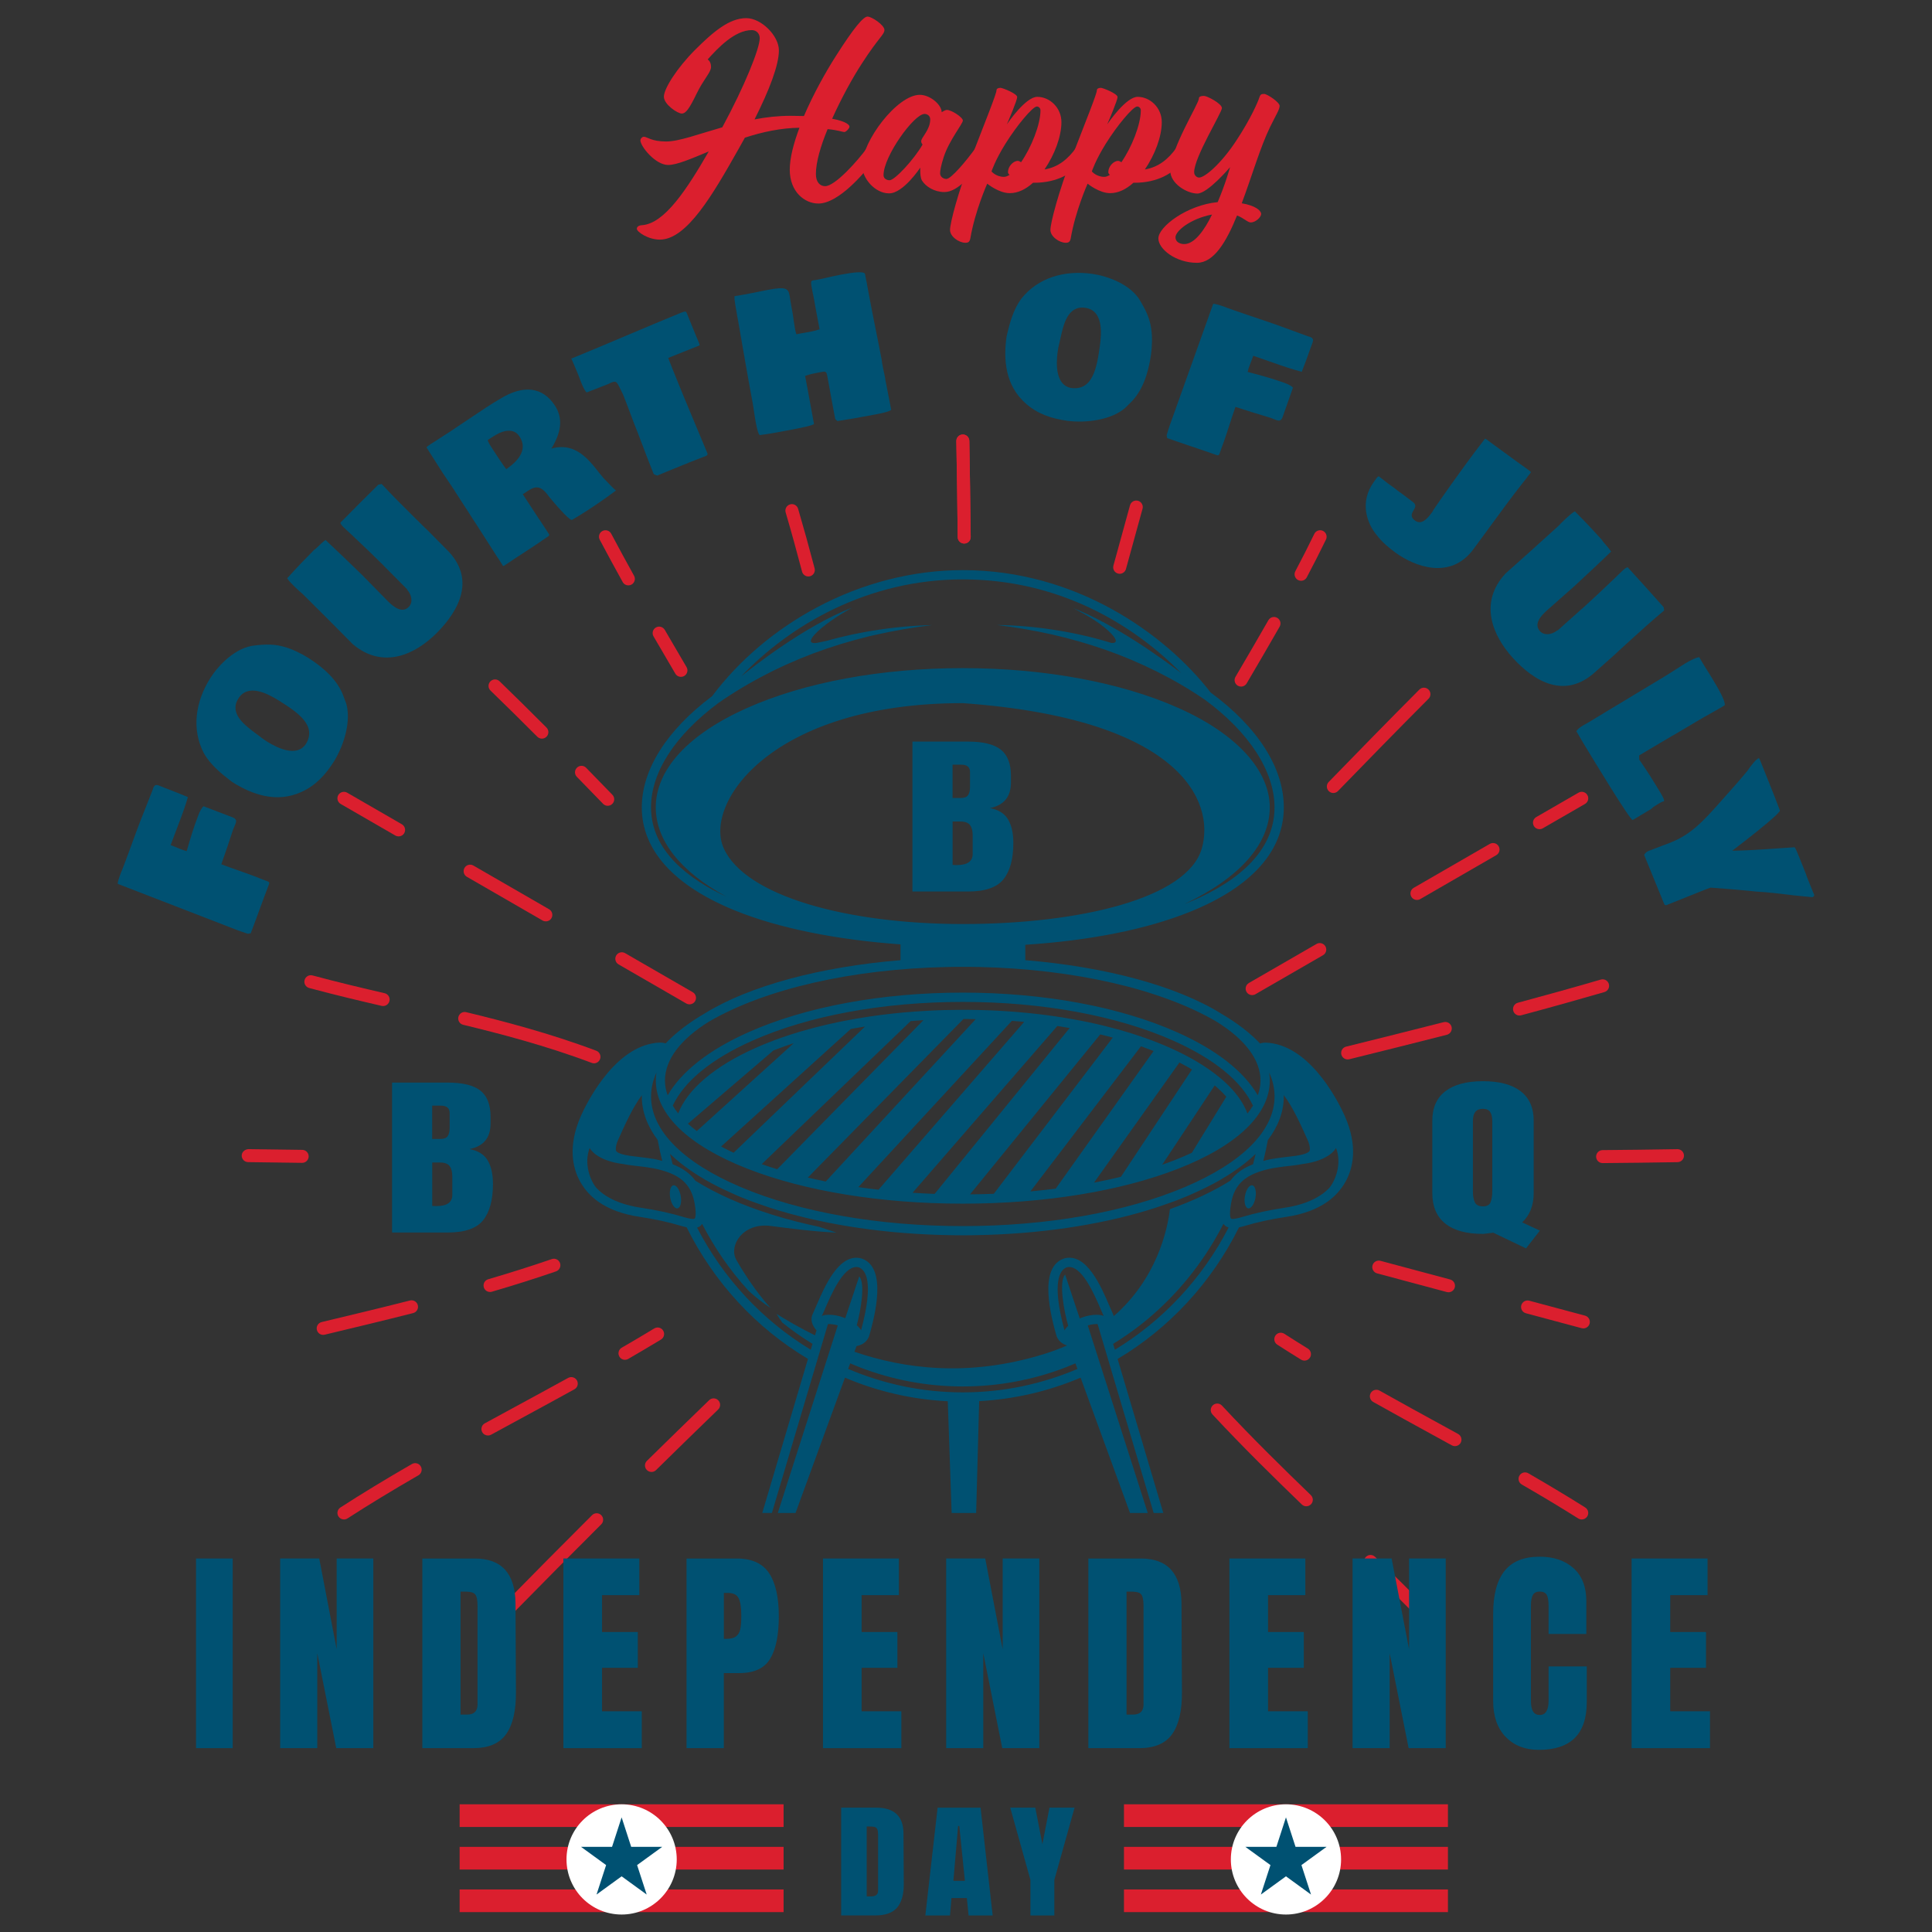 <svg viewBox="0 0 720 720" version="1.1" xmlns="http://www.w3.org/2000/svg" data-sanitized-data-name="Layer 1" data-name="Layer 1" id="Layer_1">
  <rect x="0" y="0" width="720" height="720" fill="#333333" stroke="none"/>
  <defs>
    <style>
      .cls-1 {
        fill: #005172;
      }

      .cls-1, .cls-2, .cls-3 {
        stroke-width: 0px;
      }

      .cls-2 {
        fill: #db1f2e;
      }

      .cls-3 {
        fill: #fff;
      }
    </style>
  </defs>
  <g>
    <path d="M359.33,202.56c-1.33,0-2.41-1.07-2.42-2.4-.12-11.92-.29-23.85-.51-35.77-.02-1.34,1.04-2.44,2.38-2.46,1.33-.02,2.44,1.04,2.46,2.38.21,11.94.38,23.87.51,35.81.01,1.34-1.06,2.43-2.4,2.44h-.02Z" class="cls-2"></path>
    <path d="M359.33,202.56c-1.33,0-2.41-1.07-2.42-2.4-.12-11.92-.29-23.85-.51-35.77-.02-1.34,1.04-2.44,2.38-2.46,1.33-.02,2.44,1.04,2.46,2.38.21,11.94.38,23.87.51,35.81.01,1.34-1.06,2.43-2.4,2.44h-.02Z" class="cls-2"></path>
    <path d="M301.24,214.83c-1.07,0-2.05-.72-2.34-1.81-2.07-7.88-4.06-15.09-6.11-22.05-.38-1.28.36-2.63,1.64-3,1.28-.38,2.63.36,3,1.64,2.06,7.01,4.07,14.27,6.15,22.19.34,1.29-.43,2.62-1.73,2.96-.21.05-.41.08-.62.08Z" class="cls-2"></path>
    <path d="M253.77,252.25c-.83,0-1.64-.42-2.09-1.19-2.73-4.62-5.44-9.26-8.13-13.9-.67-1.16-.28-2.64.88-3.31,1.16-.67,2.64-.27,3.31.88,2.68,4.64,5.39,9.26,8.11,13.87.68,1.15.3,2.64-.85,3.31-.39.23-.81.34-1.23.34Z" class="cls-2"></path>
    <path d="M234.18,218.16c-.85,0-1.68-.45-2.12-1.25-2.89-5.22-5.75-10.47-8.55-15.75-.63-1.18-.18-2.65,1-3.27,1.18-.62,2.65-.18,3.27,1,2.79,5.25,5.62,10.47,8.51,15.67.65,1.17.23,2.64-.94,3.29-.37.21-.77.3-1.17.3Z" class="cls-2"></path>
    <path d="M226.49,300.3c-.63,0-1.26-.25-1.74-.74-3.25-3.35-6.5-6.7-9.77-10.05-.94-.95-.92-2.49.04-3.42.96-.94,2.49-.92,3.42.04,3.27,3.35,6.53,6.7,9.78,10.06.93.96.91,2.49-.06,3.42-.47.46-1.08.68-1.68.68Z" class="cls-2"></path>
    <path d="M201.95,275.27c-.62,0-1.24-.24-1.71-.71-6.19-6.21-11.89-11.83-17.44-17.2-.96-.93-.99-2.46-.06-3.42.93-.96,2.46-.99,3.42-.06,5.57,5.38,11.29,11.03,17.5,17.26.94.95.94,2.48,0,3.42-.47.47-1.09.71-1.71.71Z" class="cls-2"></path>
    <path d="M256.96,374.29c-.41,0-.83-.1-1.21-.32l-25.23-14.57c-1.16-.67-1.55-2.15-.89-3.31.67-1.16,2.15-1.55,3.31-.89l25.23,14.57c1.16.67,1.55,2.15.89,3.31-.45.78-1.26,1.21-2.1,1.21Z" class="cls-2"></path>
    <path d="M203.42,343.37c-.41,0-.83-.1-1.21-.32l-28.22-16.29c-1.16-.67-1.55-2.15-.89-3.31.67-1.16,2.15-1.56,3.31-.89l28.22,16.29c1.16.67,1.55,2.15.89,3.31-.45.78-1.26,1.21-2.1,1.21Z" class="cls-2"></path>
    <path d="M148.55,311.7c-.41,0-.83-.1-1.21-.32l-20.38-11.77c-1.16-.67-1.55-2.15-.89-3.31.67-1.15,2.15-1.55,3.31-.89l20.38,11.77c1.16.67,1.55,2.15.89,3.31-.45.78-1.26,1.21-2.1,1.21Z" class="cls-2"></path>
    <path d="M221.35,396.26c-.28,0-.57-.05-.85-.16-17.09-6.45-34.57-10.97-47.89-14.19-1.3-.31-2.1-1.62-1.78-2.92.32-1.3,1.63-2.11,2.92-1.78,13.45,3.25,31.12,7.82,48.46,14.37,1.25.47,1.88,1.87,1.41,3.12-.37.97-1.29,1.57-2.26,1.57Z" class="cls-2"></path>
    <path d="M142.78,374.92c-.18,0-.36-.02-.55-.06-7.95-1.84-17.38-4.07-27.01-6.66-1.29-.35-2.06-1.68-1.71-2.97.35-1.29,1.67-2.06,2.97-1.71,9.56,2.57,18.94,4.78,26.85,6.62,1.3.3,2.11,1.6,1.81,2.9-.26,1.12-1.26,1.88-2.36,1.88Z" class="cls-2"></path>
    <path d="M112.6,433.36h-.02c-6.71-.07-13.41-.16-20.12-.27-1.34-.02-2.4-1.12-2.38-2.46.02-1.34,1.18-2.28,2.46-2.38,6.7.11,13.39.2,20.09.27,1.34.01,2.41,1.11,2.4,2.44-.01,1.33-1.1,2.4-2.42,2.4Z" class="cls-2"></path>
    <path d="M182.62,481.48c-1.05,0-2.01-.68-2.32-1.74-.37-1.28.36-2.63,1.64-3,8.46-2.48,16.21-4.94,23.69-7.51,1.27-.45,2.64.24,3.08,1.5.43,1.26-.24,2.64-1.5,3.08-7.55,2.6-15.37,5.08-23.91,7.58-.23.07-.46.1-.68.1Z" class="cls-2"></path>
    <path d="M120.44,497.47c-1.09,0-2.09-.75-2.35-1.86-.31-1.3.49-2.61,1.79-2.92,10.13-2.42,21.62-5.17,32.89-8.03,1.3-.33,2.61.46,2.94,1.75.33,1.29-.45,2.61-1.75,2.94-11.3,2.87-22.8,5.62-32.95,8.05-.19.05-.38.07-.57.07Z" class="cls-2"></path>
    <path d="M232.92,506.77c-.84,0-1.65-.43-2.1-1.21-.67-1.16-.28-2.64.88-3.31,4.07-2.35,8.11-4.74,12.13-7.18,1.15-.69,2.63-.33,3.32.82.69,1.14.33,2.63-.82,3.32-4.05,2.45-8.12,4.86-12.22,7.23-.38.22-.8.32-1.21.32Z" class="cls-2"></path>
    <path d="M181.84,534.97c-.86,0-1.69-.46-2.13-1.26-.64-1.17-.21-2.64.97-3.28l11.12-6.05c6.65-3.61,13.3-7.22,19.93-10.87,1.17-.65,2.64-.22,3.29.95.64,1.17.22,2.64-.95,3.29-6.63,3.66-13.29,7.27-19.95,10.89l-11.11,6.04c-.37.2-.76.3-1.16.3Z" class="cls-2"></path>
    <path d="M128.18,566.26c-.79,0-1.57-.39-2.04-1.11-.73-1.12-.4-2.62.72-3.35,8.08-5.22,16.8-10.52,26.65-16.2,1.16-.67,2.64-.27,3.31.89.67,1.16.27,2.64-.89,3.31-9.78,5.65-18.43,10.91-26.44,16.08-.41.26-.86.39-1.31.39Z" class="cls-2"></path>
    <path d="M242.79,548.55c-.63,0-1.25-.24-1.73-.72-.94-.95-.92-2.48.03-3.42,7.7-7.56,15.42-15.1,23.18-22.6.96-.93,2.49-.91,3.42.06.93.96.9,2.49-.06,3.42-7.75,7.49-15.47,15.02-23.15,22.58-.47.46-1.08.69-1.7.69Z" class="cls-2"></path>
    <path d="M189.44,601.97c-.61,0-1.22-.23-1.69-.69-.96-.93-.97-2.47-.03-3.42,10.9-11.12,21.98-22.29,32.93-33.21.95-.94,2.48-.94,3.42,0,.94.95.94,2.48,0,3.42-10.94,10.91-22,22.06-32.89,33.17-.47.48-1.1.73-1.73.73Z" class="cls-2"></path>
    <path d="M486.83,561.35c-.61,0-1.21-.23-1.68-.68-10.06-9.7-21.88-21.27-33.29-33.54-.91-.98-.86-2.51.12-3.42.98-.91,2.51-.86,3.42.12,11.34,12.18,23.1,23.69,33.11,33.35.96.93.99,2.46.06,3.42-.48.49-1.11.74-1.74.74Z" class="cls-2"></path>
    <path d="M529.39,602.72c-.62,0-1.25-.24-1.72-.72-5.4-5.47-11.31-11.3-18.6-18.35-.96-.93-.99-2.46-.06-3.42.93-.96,2.46-.99,3.42-.06,7.32,7.07,13.25,12.93,18.68,18.43.94.95.93,2.48-.02,3.42-.47.47-1.09.7-1.7.7Z" class="cls-2"></path>
    <path d="M486.14,507.06c-.43,0-.87-.12-1.27-.36-2.97-1.83-5.93-3.69-8.86-5.58-1.12-.72-1.45-2.22-.73-3.34.72-1.13,2.22-1.45,3.35-.72,2.91,1.87,5.84,3.71,8.78,5.53,1.14.7,1.49,2.19.79,3.33-.46.74-1.25,1.15-2.06,1.15Z" class="cls-2"></path>
    <path d="M542.22,538.94c-.39,0-.79-.09-1.16-.3l-5.82-3.19c-7.85-4.3-15.7-8.6-23.5-12.99-1.16-.65-1.58-2.13-.92-3.3.65-1.16,2.13-1.58,3.3-.92,7.78,4.38,15.62,8.67,23.45,12.96l5.82,3.19c1.17.64,1.6,2.11.96,3.29-.44.8-1.27,1.26-2.13,1.26Z" class="cls-2"></path>
    <path d="M589.46,566.26c-.44,0-.89-.12-1.29-.37-6.4-4.04-13.29-8.18-21.04-12.65-1.16-.67-1.55-2.15-.89-3.31.67-1.16,2.15-1.56,3.31-.89,7.81,4.51,14.75,8.68,21.21,12.75,1.13.71,1.47,2.21.76,3.34-.46.73-1.25,1.13-2.05,1.13Z" class="cls-2"></path>
    <path d="M539.82,481.59c-.21,0-.42-.03-.63-.08l-25.99-6.96c-1.29-.35-2.06-1.67-1.71-2.97.35-1.29,1.67-2.05,2.96-1.71l25.99,6.96c1.29.35,2.06,1.67,1.71,2.97-.29,1.08-1.27,1.79-2.34,1.79Z" class="cls-2"></path>
    <path d="M590.07,495.06c-.21,0-.42-.03-.63-.08l-20.79-5.57c-1.29-.35-2.06-1.67-1.71-2.97.35-1.29,1.68-2.05,2.96-1.71l20.79,5.57c1.29.35,2.06,1.67,1.71,2.97-.29,1.08-1.27,1.79-2.34,1.79Z" class="cls-2"></path>
    <path d="M597.25,433.45c-1.33,0-2.41-1.07-2.42-2.4-.01-1.34,1.07-2.43,2.4-2.44,9.29-.07,18.59-.19,27.88-.35h.04c1.32,0,2.39,1.06,2.42,2.38.02,1.34-1.04,2.44-2.38,2.46-9.31.16-18.61.28-27.92.35h-.02Z" class="cls-2"></path>
    <path d="M502.23,394.82c-1.09,0-2.08-.74-2.35-1.84-.32-1.3.47-2.61,1.77-2.93,12.13-3.01,24.26-6.03,36.37-9.12,1.3-.32,2.61.45,2.94,1.75.33,1.29-.45,2.61-1.75,2.95-12.12,3.1-24.26,6.12-36.41,9.13-.2.05-.39.07-.58.07Z" class="cls-2"></path>
    <path d="M566.28,378.46c-1.07,0-2.05-.71-2.34-1.79-.35-1.29.42-2.62,1.71-2.97,10.96-2.95,21.08-5.77,30.92-8.64,1.28-.38,2.63.36,3,1.65.37,1.28-.36,2.63-1.65,3-9.87,2.87-20.02,5.71-31.02,8.66-.21.06-.42.08-.63.08Z" class="cls-2"></path>
    <path d="M466.64,370.85c-.84,0-1.65-.43-2.1-1.21-.67-1.16-.27-2.64.89-3.31l25.2-14.55c1.16-.67,2.64-.27,3.31.89.67,1.16.27,2.64-.89,3.31l-25.2,14.55c-.38.22-.8.32-1.21.32Z" class="cls-2"></path>
    <path d="M528.06,335.39c-.84,0-1.65-.43-2.1-1.21-.67-1.16-.27-2.64.89-3.31l28.35-16.37c1.16-.67,2.64-.27,3.31.89.67,1.16.27,2.64-.89,3.31l-28.35,16.37c-.38.22-.8.32-1.21.32Z" class="cls-2"></path>
    <path d="M573.72,309.02c-.84,0-1.65-.43-2.1-1.21-.67-1.16-.27-2.64.89-3.31l15.75-9.09c1.16-.67,2.64-.27,3.31.89.67,1.16.27,2.64-.89,3.31l-15.75,9.09c-.38.22-.8.32-1.21.32Z" class="cls-2"></path>
    <path d="M496.9,295.53c-.61,0-1.22-.23-1.69-.69-.96-.93-.98-2.46-.05-3.42,10.6-10.91,22.03-22.63,33.79-34.43.94-.95,2.47-.95,3.42,0,.95.94.95,2.48,0,3.42-11.74,11.78-23.16,23.49-33.75,34.39-.47.49-1.11.73-1.74.73Z" class="cls-2"></path>
    <path d="M462.51,255.87c-.42,0-.84-.11-1.22-.33-1.15-.68-1.54-2.16-.86-3.31,4.11-7.01,8.22-14.02,12.25-21.08.66-1.16,2.14-1.57,3.3-.9,1.16.66,1.57,2.14.9,3.3-4.04,7.08-8.16,14.11-12.28,21.13-.45.77-1.26,1.2-2.09,1.2Z" class="cls-2"></path>
    <path d="M484.87,216.44c-.38,0-.77-.09-1.13-.28-1.18-.63-1.63-2.09-1.01-3.27,2.51-4.75,4.89-9.43,7.07-13.92.58-1.2,2.03-1.71,3.23-1.12,1.2.58,1.7,2.03,1.12,3.23-2.2,4.54-4.61,9.27-7.15,14.07-.43.82-1.27,1.29-2.14,1.29Z" class="cls-2"></path>
    <path d="M417.27,213.83c-.21,0-.43-.03-.64-.09-1.29-.35-2.05-1.68-1.69-2.97,2.05-7.49,4.12-14.97,6.18-22.46.36-1.29,1.69-2.04,2.98-1.69,1.29.36,2.05,1.69,1.69,2.98-2.07,7.48-4.13,14.97-6.18,22.45-.29,1.07-1.27,1.78-2.33,1.78Z" class="cls-2"></path>
  </g>
  <g>
    <path d="M287.67,563.84l20.88-70.39c.79-.04,2.08.03,3.67.49l-22.36,69.91h6.61l18.42-50.43c11.95,5.07,24.87,8.12,38.32,8.79l1.44,41.64h9.13l1.13-41.68c13.26-.72,26-3.75,37.8-8.75l18.42,50.43h6.61l-22.36-69.91c1.59-.46,2.88-.53,3.67-.49l20.89,70.4h3.59l-17.03-57.4c19.18-11.41,34.98-28.39,45.23-49.03.6-.13,1.19-.28,1.75-.43l.35-.11s.09-.03.13-.04c4.57-1.38,9.74-2.5,15.38-3.34,6.29-.94,11.5-2.87,15.49-5.74,2.81-2.03,5.06-4.54,6.67-7.48,2.65-4.83,4.74-12.99-.39-24.49-1.78-4-11.44-24.11-26.57-26.91-1.93-.36-3.55-.46-4.96,0-3.7-3.92-8.52-7.64-14.43-11.1,0,0,0,0,0,0,0,0-.01,0-.02-.01-.01,0-.03-.02-.04-.03,0,0,0,0,0,0-.03-.02-.06-.04-.09-.06-16.64-10.29-43.12-17.4-72.9-19.85v-5.74c24.06-1.56,44.95-5.7,61.22-12.22,22.98-9.21,35.12-22.68,35.12-38.97,0-14.7-9.67-29.9-27.24-42.8-17.12-22.09-50.32-45.63-92.39-45.63-18.6,0-37.44,4.83-54.51,13.96-15.5,8.3-28.94,19.7-38.9,33-16.91,12.66-26.22,27.39-26.22,41.47,0,15.91,12.02,29.2,34.77,38.43,16.11,6.54,37.54,10.88,61.65,12.61v5.89c-29.82,2.45-56.33,9.55-72.98,19.85-.05.03-.1.06-.15.09,0,0,0,0,0,0-5.91,3.45-10.72,7.17-14.42,11.08-1.4-.46-3.01-.35-4.93,0-15.13,2.8-24.79,22.91-26.58,26.91-5.12,11.5-3.04,19.67-.39,24.49,1.61,2.94,3.85,5.45,6.67,7.48,3.99,2.87,9.2,4.8,15.49,5.74,5.64.84,10.81,1.96,15.37,3.34l.49.15c.54.15,1.12.29,1.71.42,10.25,20.64,26.05,37.63,45.23,49.04l-17.03,57.41h3.59ZM254.65,453.52c-4.72-1.42-10.05-2.58-15.84-3.44-5.74-.86-10.45-2.58-13.98-5.12-.93-.67-1.76-1.41-2.53-2.2-2.2-2.58-4.85-9-2.54-14.93,0,0,2.19,4.73,12.7,6.01,1.66.34,3.5.55,5.3.75,1.11.12,2.26.25,3.31.41.76.11,2.24.35,2.47.39h.01c9.76,2,14.06,5.71,15.34,13.22.79,4.64.07,5.45-.01,5.52-.45.41-2.77-.2-3.73-.46-.05-.02-.1-.03-.15-.04l-.34-.1ZM267.66,262.03s0,0,0,0c5.81-4.06,11.92-7.69,18.25-10.92l2.38-1.21,2.41-1.14c.81-.38,1.6-.77,2.42-1.13l2.45-1.06c.82-.35,1.63-.73,2.45-1.06l2.49-.99c.83-.32,1.65-.67,2.49-.98l2.52-.9c.84-.3,1.68-.61,2.52-.9l2.55-.83,2.55-.83,2.58-.75,2.58-.75,2.6-.68,2.6-.68c.87-.23,1.75-.4,2.62-.6,7-1.59,14.1-2.81,21.26-3.67-7.21.17-14.43.84-21.59,2-.89.15-1.79.26-2.68.44l-2.67.51-2.67.52-2.65.61-2.65.62-2.63.7-1.51.41c-.78.15-1.73.35-2.98.64-5.34,1.21-3.17-2.05.95-5.47,4.67-3.87,11.2-7.46,11.2-7.46-17.61,6.78-37.4,22.44-41.32,25.62,17.95-18.86,46.87-36.17,82.62-36.17s63.37,16.64,81.33,34.84c-.04-.02-.08-.04-.11-.07-6.55-4.98-24.53-18.08-40.26-24.14,0,0,7.29,3.49,11.96,7.36,3.67,3.04,5.78,5.95,2.43,5.7-.36-.11-.72-.24-1.08-.34-6.76-2.03-13.66-3.56-20.61-4.6-6.95-1.07-13.95-1.66-20.95-1.76,6.95.86,13.83,2.03,20.61,3.55,6.78,1.55,13.46,3.46,19.99,5.75,6.53,2.3,12.89,5.01,19.06,8.08,6.16,3.08,12.11,6.55,17.78,10.43,0,0,0,0,0,0,16.54,12.1,26.03,26.74,26.03,40.17,0,18.65-17.92,29.74-32.96,35.77-.16.06-.32.12-.48.18,20.43-9.65,31.67-22.35,31.67-35.95s-12.08-27.28-34.03-37.05c-21.5-9.57-50.05-14.85-80.38-14.85s-58.88,5.27-80.38,14.85c-21.94,9.77-34.03,22.93-34.03,37.05,0,12.36,9.26,23.99,26.29,33.25-13.71-6.35-28.06-16.89-28.06-33.25,0-13.03,8.89-26.83,25.04-38.86ZM492.81,444.95c-3.54,2.54-8.24,4.27-13.98,5.13-5.81.86-11.15,2.02-15.88,3.45-.03.01-.07.02-.1.03l-.2.06s-.1.02-.15.04c-.96.26-3.27.88-3.73.46-.08-.08-.8-.88-.01-5.52,1.27-7.51,5.57-11.22,15.34-13.22h.01c.24-.04,1.71-.28,2.48-.39,1.05-.16,2.2-.29,3.31-.41,1.8-.2,3.64-.41,5.3-.75,10.5-1.29,12.7-6.01,12.7-6.01,2.31,5.92-.34,12.35-2.54,14.93-.78.79-1.61,1.53-2.53,2.2ZM358.81,518.9c-15.05,0-29.49-3.1-42.73-8.74l.76-2.07c1.22.52,2.44,1.03,3.68,1.51,12.23,4.7,25.12,7.09,38.29,7.09s26.06-2.39,38.29-7.09c1.24-.48,2.46-.99,3.68-1.51l.76,2.07c-13.23,5.64-27.68,8.74-42.72,8.74ZM306.78,490.22c-.2.05-.35.18-.52.29.3-.68.63-1.42,1-2.28,2.44-5.7,6.88-16.05,11.9-16.05.26,0,.53.03.79.09,2.55.85,5.93,5.09.92,23.6-.05-.14-.07-.29-.15-.42-.09-.13-.53-.77-1.42-1.58,1.53-5.66,3.23-15.76.9-18.19l-5.19,15.58c-.12-.05-.21-.1-.34-.15-4.45-1.73-7.56-.99-7.9-.9ZM402.93,491.11c-.2.08-.36.16-.54.24l-5.45-16.34c-2.45,2.57-.43,13.64,1.15,19.07-.74.7-1.13,1.25-1.21,1.37-.08.13-.1.28-.15.42-5.01-18.51-1.62-22.76.92-23.6,5.35-1.19,10.12,9.96,12.69,15.96.37.86.69,1.6,1,2.28-.16-.11-.32-.24-.52-.29-.34-.09-3.44-.83-7.9.9ZM429.54,490.01c10.9-9.49,19.81-21.07,26.4-33.91.15.21.33.4.52.58.42.38.89.64,1.4.8-9.83,19.05-24.59,34.76-42.38,45.53l-.65-2.19c5.16-3.17,10.08-6.76,14.71-10.8ZM264.3,380.68s0,0,.01,0c.01,0,.02-.01.03-.02,20.83-12.12,53.03-19.51,88.37-20.28h.32c.91-.03,1.82-.04,2.73-.05,2.02-.02,4.04-.02,6.06,0,.91,0,1.83.02,2.71.04h.39c35.3.78,67.5,8.17,88.33,20.29.01,0,.02.01.03.02,0,0,0,0,0,0,10.77,6.69,16.47,14.31,16.47,22.03,0,1.83-.36,3.66-1.01,5.48-5.14-8.86-15.35-16.93-30.01-23.47-21.38-9.55-49.78-14.8-79.95-14.8s-58.57,5.26-79.95,14.8c-14.66,6.54-24.87,14.61-30.01,23.47-.65-1.82-1.01-3.65-1.01-5.48,0-7.72,5.7-15.34,16.47-22.03ZM358.81,456.93c-31.27,0-60.64-5.16-82.7-14.52-21.59-9.16-33.48-21.16-33.48-33.79,0-2.24.38-4.47,1.12-6.66l.03-.06.02-.08c.24-.7.52-1.4.83-2.09-.16.99-.23,1.99-.23,2.99,0,12.54,12.11,24.2,34.1,32.81,21.48,8.41,50,13.04,80.31,13.04s58.83-4.63,80.31-13.04c21.99-8.61,34.1-20.26,34.1-32.81,0-1-.08-2-.23-2.99,1.33,2.91,2,5.89,2,8.89,0,12.63-11.89,24.63-33.48,33.79-22.06,9.36-51.43,14.52-82.7,14.52ZM444.18,429.6c-2.01.93-4.1,1.84-6.32,2.71-1.54.6-3.13,1.18-4.75,1.75l19.57-29.55c1.48,1.25,2.83,2.54,4,3.83.11.13.22.25.33.38l-12.84,20.89ZM417.74,438.56c-3.25.79-6.6,1.52-10.03,2.17l31.82-44.75c.07.04.15.07.22.11,1.65.85,3.11,1.66,4.47,2.47l-26.48,39.99ZM393.43,442.98c-3.09.39-6.24.73-9.42,1.02l41.19-54.08c.17.06.35.12.52.18,1.38.49,2.79,1.02,4.2,1.58l-36.49,51.3ZM370.35,444.89c-2.92.12-5.87.18-8.84.21l48.52-59.61c.27.06.53.12.8.19,1.31.32,2.6.66,3.87,1l-44.34,58.21ZM348.32,444.93c-2.77-.1-5.51-.25-8.23-.42l53.93-62.14c.36.05.72.11,1.07.16,1.17.18,2.35.38,3.53.59l-50.31,61.81ZM327.4,443.37c-2.54-.29-5.05-.61-7.52-.97l57.22-61.96c.45.03.91.06,1.36.1,1.01.08,2.05.17,3.22.28l-54.28,62.55ZM307.75,440.31c-2.27-.46-4.51-.94-6.7-1.46l57.99-59.09c.55,0,1.11,0,1.67,0,.97,0,1.95.02,2.92.04l-55.88,60.5ZM289.63,435.74c-1.96-.61-3.89-1.23-5.76-1.89l55.5-53.31c.7-.06,1.39-.12,2.09-.17.87-.06,1.76-.12,2.68-.18l-54.5,55.55ZM273.39,429.59c-1.62-.75-3.17-1.53-4.65-2.32l48.32-43.8c.9-.17,1.8-.33,2.7-.48.82-.14,1.69-.29,2.61-.43l-48.98,47.04ZM259.69,421.52c-1.18-.9-2.3-1.82-3.32-2.75l31.88-27.31c1.43-.55,2.87-1.09,4.34-1.61,1.04-.36,2.11-.72,3.2-1.08l-36.11,32.74ZM464.88,414.93c-1.15-3.01-3.01-6-5.64-8.91-1.32-1.45-2.83-2.9-4.49-4.28-2.54-2.13-5.47-4.17-8.69-6.09-1.44-.86-2.98-1.71-4.73-2.62-1.64-.84-3.38-1.67-5.17-2.47-1.51-.68-3.05-1.32-4.57-1.93-1.58-.63-3.16-1.22-4.71-1.77-3.39-1.21-6.96-2.33-10.6-3.32-1.5-.42-3.06-.82-4.63-1.21-3.72-.92-7.58-1.74-11.45-2.43-1.52-.28-3.05-.54-4.55-.77-4.05-.64-8.22-1.18-12.4-1.6-1.7-.17-3.13-.3-4.5-.41-4.41-.36-8.95-.6-13.5-.71-1.49-.04-3-.06-4.49-.07-.64-.01-1.29-.01-1.94-.01-4.33,0-8.69.11-12.97.34-1.65.08-3.16.18-4.63.29-5.71.4-11.4,1.02-16.93,1.83-1.91.28-3.58.55-5.1.82-7.28,1.25-14.29,2.86-20.84,4.8-2.37.7-4.68,1.45-6.87,2.21-3.46,1.21-6.83,2.54-10,3.95-15.26,6.81-25.31,15.43-28.74,24.36-.77-.95-1.43-1.92-2.02-2.89,4.23-9.02,14.35-17.38,29.56-24.16,20.95-9.35,48.85-14.5,78.55-14.5s57.6,5.15,78.55,14.5c15.2,6.79,25.33,15.14,29.56,24.16-.59.98-1.26,1.94-2.03,2.9ZM488.01,428.98c-.24.31-.82.76-2.24,1.17-1.72.5-4.03.76-6.27,1.01-1.14.13-2.32.26-3.43.43-1.63.24-2.32.35-2.67.43h0c-.93.19-1.75.42-2.6.64.64-2.56,1.21-5.14,1.69-7.77,3.89-5.17,5.94-10.64,5.94-16.28,0-.17-.02-.34-.02-.51,3.44,4.56,6.4,11.13,8.87,16.67,1.13,2.55.89,3.93.73,4.2ZM245.11,424.89c.48,2.62,1.05,5.2,1.69,7.76-.84-.22-1.65-.45-2.56-.64h0c-.35-.07-1.04-.18-2.67-.42-1.11-.16-2.29-.3-3.43-.43-2.23-.25-4.54-.51-6.26-1.01-1.42-.41-2-.87-2.23-1.16-.17-.28-.42-1.67.72-4.22,2.46-5.52,5.41-12.07,8.83-16.63,0,.16-.02.31-.02.46,0,5.63,2.05,11.11,5.94,16.27ZM358.8,344.36c-43.41,0-81.11-10.53-89.08-28.21-7.6-16.84,17.89-54.15,89.1-54.11,80.76,5.78,94.1,36.34,89.07,54.11-5.3,18.71-45.67,28.21-89.08,28.21ZM261.18,456.68c.18-.17.35-.35.49-.55,4.65,9.06,10.48,17.46,17.35,24.96,2.52,2.3,5.24,4.45,8.21,6.38,0,0-6.21-6.35-12.87-18.03,0,0,0-.01,0-.02-2.82-5.15,2.32-13.62,12.4-12.6,5.75.75,16.58,2.19,24.99,2.54l-6.43-2.14c-6.09-1.29-11.96-2.8-17.54-4.54-11.25-3.52-20.85-7.79-28.62-12.65-1.91-2.68-4.69-4.67-8.48-6.15-.34-1.28-.68-2.56-.98-3.85.06.06.13.11.19.17,2.2,2.1,4.73,4.13,7.57,6.08.32.22.64.44.97.65,1.22.81,2.48,1.6,3.8,2.38.23.14.44.28.68.41,1.42.82,2.91,1.61,4.45,2.4.62.32,1.27.63,1.91.94,1.04.5,2.1,1,3.19,1.48.68.3,1.34.61,2.04.91.1.04.19.09.28.13,1.53.65,3.1,1.27,4.69,1.88.59.22,1.2.44,1.8.66,1.45.53,2.92,1.05,4.42,1.55.49.16.97.33,1.46.48,4.33,1.4,8.85,2.65,13.54,3.77.07.02.14.03.22.05,9.86,2.35,20.45,4.07,31.49,5.13.21.02.41.04.62.06,5.27.49,10.64.84,16.09,1.02.58.02,1.15.04,1.73.05,2.65.07,5.31.13,7.98.13s5.34-.05,7.98-.13c.58-.02,1.15-.03,1.73-.05,5.45-.19,10.82-.53,16.09-1.02.21-.02.42-.04.63-.06,11.05-1.06,21.63-2.79,31.49-5.13.07-.02.15-.04.22-.05,4.68-1.12,9.21-2.38,13.53-3.77.49-.16.98-.32,1.47-.49,1.49-.5,2.97-1.01,4.41-1.54.6-.22,1.21-.44,1.81-.66,1.59-.61,3.16-1.23,4.69-1.88.1-.04.19-.08.28-.13.7-.3,1.36-.61,2.04-.91,1.09-.49,2.15-.98,3.19-1.48.64-.31,1.28-.62,1.9-.94,1.54-.78,3.04-1.58,4.46-2.4.23-.13.44-.27.67-.41,1.33-.78,2.59-1.58,3.81-2.38.32-.22.65-.43.96-.65,2.85-1.95,5.37-3.98,7.57-6.08.06-.06.13-.11.19-.17-.3,1.3-.64,2.58-.98,3.86-3.76,1.47-6.52,3.44-8.42,6.1-6.32,3.96-13.88,7.53-22.54,10.62-.99,8.07-5,25.95-20.94,39.88-.08-.3-.17-.56-.27-.77-.36-.76-.77-1.73-1.26-2.86-3.19-7.44-8.52-19.89-16.71-17.94-.04,0-.08.02-.12.03-10.1,3.17-4.82,22.25-3.09,28.52.55,1.99,2,3.34,4.06,3.94-2.7,1.18-5.58,2.27-8.68,3.23-28.22,8.73-52.22,5.42-70.56-.88l.78-2.13c.05,0,.11,0,.17-.02,2.39-.48,4.05-1.95,4.65-4.13,1.73-6.27,7.01-25.35-3.09-28.52-.04-.01-.08-.02-.12-.03-8.19-1.94-13.52,10.5-16.71,17.94-.48,1.12-.9,2.1-1.26,2.86-.47,1-.96,3.05,1.06,5.63.11.14.26.27.38.41l-.56,1.88c-5.69-2.79-10.51-5.62-14.34-8,.68,1.14,1.4,2.22,2.15,3.25,3.6,2.89,7.36,5.53,11.26,7.92l-.65,2.19c-17.78-10.77-32.54-26.47-42.37-45.52.52-.16,1-.41,1.43-.8Z" class="cls-1"></path>
    <path d="M253.68,445.67c-.43-2.37-1.65-4.14-2.73-3.94-1.08.19-1.61,2.28-1.18,4.65.43,2.37,1.65,4.14,2.73,3.94,1.08-.19,1.61-2.28,1.18-4.65Z" class="cls-1"></path>
    <path d="M466.69,441.73c-1.08-.19-2.3,1.57-2.73,3.94-.43,2.37.1,4.45,1.18,4.65,1.08.19,2.3-1.57,2.73-3.94.43-2.37-.1-4.45-1.18-4.65Z" class="cls-1"></path>
  </g>
  <g>
    <path d="M73.06,651.48v-70.67h13.66v70.67h-13.66Z" class="cls-1"></path>
    <path d="M104.41,651.48v-70.67h14.56c2.17,11.27,4.33,22.54,6.5,33.81v-33.81h13.66v70.67h-13.82c-2.36-11.79-4.72-23.58-7.07-35.37v35.37h-13.82Z" class="cls-1"></path>
    <path d="M157.39,580.81h19.5c5.04,0,8.83,1.4,11.35,4.2,2.52,2.8,3.81,6.94,3.87,12.42.06,11.02.11,22.05.17,33.07.05,6.97-1.15,12.21-3.62,15.71-2.47,3.51-6.55,5.27-12.26,5.27h-19v-70.67ZM174.09,638.97c2.58,0,3.87-1.26,3.87-3.78v-36.45c0-1.59-.12-2.78-.37-3.58-.25-.8-.7-1.33-1.36-1.6-.66-.27-1.67-.41-3.04-.41h-1.56v45.82h2.47Z" class="cls-1"></path>
    <path d="M209.96,651.48v-70.67h28.3v13.66h-13.9v13.74h13.33v13.33h-13.33v16.21h14.81v13.74h-29.21Z" class="cls-1"></path>
    <path d="M255.86,580.81h18.67c5.65,0,9.68,1.83,12.09,5.47,2.41,3.65,3.62,8.98,3.62,16s-1.07,12.31-3.21,15.88c-2.14,3.57-5.98,5.35-11.52,5.35h-5.76v27.97h-13.9v-70.67ZM270.59,610.76c1.7,0,2.95-.31,3.74-.95.79-.63,1.32-1.53,1.56-2.71.25-1.18.37-2.87.37-5.06,0-2.96-.33-5.1-.99-6.42-.66-1.32-1.97-1.97-3.95-1.98h-1.56v17.11h.82Z" class="cls-1"></path>
    <path d="M306.7,651.48v-70.67h28.3v13.66h-13.9v13.74h13.33v13.33h-13.33v16.21h14.81v13.74h-29.21Z" class="cls-1"></path>
    <path d="M352.61,651.48v-70.67h14.56c2.17,11.27,4.33,22.54,6.5,33.81v-33.81h13.66v70.67h-13.82c-2.36-11.79-4.72-23.58-7.07-35.37,0,11.79,0,23.58,0,35.37h-13.82Z" class="cls-1"></path>
    <path d="M405.59,580.81h19.5c5.04,0,8.83,1.4,11.35,4.2,2.52,2.8,3.81,6.94,3.87,12.42.06,11.02.11,22.05.17,33.07.05,6.97-1.15,12.21-3.62,15.71-2.47,3.51-6.55,5.27-12.26,5.27h-19c0-23.56,0-47.11,0-70.67ZM422.29,638.97c2.58,0,3.87-1.26,3.87-3.78v-36.45c0-1.59-.12-2.78-.37-3.58-.25-.8-.7-1.33-1.36-1.6-.66-.27-1.67-.41-3.04-.41h-1.56v45.82h2.47Z" class="cls-1"></path>
    <path d="M458.16,651.48v-70.67h28.3v13.66h-13.9v13.74h13.33v13.33h-13.33v16.21h14.81v13.74h-29.21Z" class="cls-1"></path>
    <path d="M504.06,651.48v-70.67h14.56c2.17,11.27,4.33,22.54,6.5,33.81v-33.81h13.66v70.67h-13.82c-2.36-11.79-4.72-23.58-7.07-35.37v35.37h-13.82Z" class="cls-1"></path>
    <path d="M561.11,647.28c-3.1-3.23-4.65-7.68-4.65-13.33v-32.58c0-7.02,1.4-12.31,4.2-15.88,2.8-3.56,7.18-5.35,13.16-5.35,5.21,0,9.4,1.43,12.59,4.28,3.18,2.85,4.77,6.96,4.77,12.34v12.17h-14.07v-10.45c0-2.03-.25-3.43-.74-4.2-.49-.77-1.34-1.15-2.55-1.15s-2.13.44-2.59,1.32c-.47.88-.7,2.17-.7,3.87v35.46c0,1.86.27,3.22.82,4.07.55.85,1.37,1.27,2.47,1.27,2.19,0,3.29-1.78,3.29-5.35v-12.75h14.23v13.33c0,11.85-5.95,17.77-17.85,17.77-5.16,0-9.28-1.62-12.38-4.85Z" class="cls-1"></path>
    <path d="M608.05,651.48v-70.67h28.3v13.66h-13.9v13.74h13.33v13.33h-13.33v16.21h14.81v13.74h-29.21Z" class="cls-1"></path>
  </g>
  <g>
    <path d="M313.48,673.66h13.04c3.37,0,5.91.8,7.59,2.38,1.69,1.59,2.55,3.95,2.59,7.06l.11,18.8c.04,3.96-.77,6.94-2.42,8.93-1.65,2-4.38,2.99-8.2,2.99h-12.71v-40.17ZM324.65,706.73c1.72,0,2.59-.72,2.59-2.15v-20.72c0-.91-.08-1.58-.25-2.04-.17-.45-.47-.75-.91-.91-.44-.16-1.12-.23-2.04-.23h-1.05v26.05h1.65Z" class="cls-1"></path>
    <path d="M344.85,713.84l4.57-40.17h16.01l4.51,40.17h-8.97l-.66-6.5h-5.72l-.55,6.5h-9.19ZM355.3,700.93h4.29l-2.09-20.44h-.44l-1.76,20.44Z" class="cls-1"></path>
    <path d="M384.02,713.84v-13.24l-7.54-26.94h9.35l2.64,13.61,2.64-13.61h9.35l-7.54,26.94v13.24h-8.91Z" class="cls-1"></path>
  </g>
  <g>
    <path d="M239.93,50.96c1.26,0,2.77,1.77,8.32,1.77,4.79,0,12.1-2.77,20.93-5.29,8.24-15.21,13.95-29.33,13.95-33.2,0-1.76-1.26-3.02-2.94-3.02-6.39,0-12.69,6.72-16.47,10.93,0,0,1.26.67,1.26,2.77s-2.6,4.29-5.38,10c-2.77,5.71-4.03,7.39-5.55,7.39s-6.64-3.36-6.64-6.3,4.87-10.67,11.6-17.4c6.72-6.72,12.77-11.85,19.08-11.85,5.63,0,12.18,6.56,12.18,12.02s-3.53,14.71-9.08,25.72c4.29-.84,8.82-1.34,13.45-1.34,1.76,0,3.45.08,4.96.08,3.53-8.23,8.15-16.47,11.85-22.27,6.89-10.84,10.34-14.79,11.85-14.79,1.6,0,6.3,3.19,6.3,4.96s-2.18,2.86-8.4,12.52c-3.45,5.29-7.65,12.94-11.09,20.59,5.38,1.01,6.47,2.35,6.47,2.94,0,.67-1.34,2.02-1.93,2.02-.67,0-2.02-.67-6.22-1.09-2.61,6.3-4.37,12.35-4.37,16.72,0,3.03,1.51,4.54,3.45,4.54,3.7,0,12.19-9.5,15.63-14.29,1.43-2.02,1.85-2.69,2.27-2.69.67,0,2.02,2.02,2.02,3.28s-.34,2.27-2.1,4.54c-3.19,4.2-12.77,15.63-20.34,15.63-5.13,0-10.67-4.37-10.67-12.61,0-4.37,1.43-9.83,3.61-15.63-6.98.08-13.95,1.6-20.34,3.7l-2.44,4.37c-9.41,16.64-19.16,33.62-29.25,33.62-4.29,0-8.57-2.86-8.57-4.04,0-.67.59-1.26,1.93-1.34,8.4-.59,16.72-13.36,24.87-27.48-6.64,2.77-11.93,5.04-15.13,5.04-4.79,0-10.34-6.98-10.34-9.16,0-.67.67-1.35,1.26-1.35Z" class="cls-2"></path>
    <path d="M343.54,67.18c-.5-.92-.59-2.52-.59-3.61v-1.09s-6.3,9.58-11.6,9.58-10.08-5.63-10.08-10.42c0-8.91,13.03-26.3,21.51-26.3,3.86,0,8.15,3.7,8.15,6.47,0,0,1.26-.84,1.93-.84,1.77,0,5.97,2.77,5.97,3.95s-5.13,7.4-7.14,13.62c-1.09,3.36-1.34,5.21-1.34,6.05,0,1.34,1.26,2.1,2.35,2.1,1.76,0,7.48-6.81,10.92-11.6,1.43-2.02,1.85-2.69,2.27-2.69.67,0,2.02,2.02,2.02,3.28s-.34,2.27-2.1,4.54c-3.19,4.2-8.57,11.35-13.87,11.35-3.7,0-6.98-2.02-8.4-4.37ZM329.26,65.24c0,1.26,1.09,1.93,2.27,1.93,1.93,0,9.16-7.82,12.27-13.28-.25-.42-.5-.67-.5-1.26,0-1.43,3.36-4.2,3.36-8.15,0-1.26-1.01-2.02-2.1-2.02-3.95,0-15.29,15.8-15.29,22.77Z" class="cls-2"></path>
    <path d="M372.78,32.72c.84,0,6.3,2.19,6.3,3.45,0,1.17-3.28,8.91-3.86,10.17.59-.84,7.06-10.25,11.35-10.25,4.62,0,8.99,4.03,8.99,9.41s-2.52,12.1-6.3,17.65c5.13-.84,8.82-3.95,11.76-8.07,1.43-2.02,1.85-2.69,2.27-2.69.67,0,2.02,2.02,2.02,3.28s-.42,2.1-2.19,4.54c-3.11,4.29-9.08,7.9-17.73,7.9h-.42c-2.69,2.44-5.63,3.87-8.66,3.87-4.12,0-8.4-3.53-8.4-3.53,0,0-4.54,10.08-6.3,20.42-.25,1.26-.76,1.6-1.85,1.6-2.35,0-5.71-2.27-5.71-4.79s2.94-14.03,8.15-27.48c5.21-13.45,9.16-23.28,9.16-24.54,0-.59.59-.92,1.43-.92ZM374.8,53.39c-4.03,6.47-5.29,10.5-5.29,10.5,0,0,1.68,2.02,4.62,2.02.67,0,1.34-.25,2.1-.75-.42-.34-.59-.67-.59-1.01,0-2.1,1.93-4.2,3.7-4.2.34,0,.76.25,1.18.5,3.78-5.46,7.23-13.95,7.23-19.33,0-.84-.67-1.43-1.34-1.43-1.6,0-7.56,7.23-11.6,13.7Z" class="cls-2"></path>
    <path d="M410.18,32.72c.84,0,6.3,2.19,6.3,3.45,0,1.17-3.28,8.91-3.86,10.17.59-.84,7.06-10.25,11.35-10.25,4.62,0,8.99,4.03,8.99,9.41s-2.52,12.1-6.3,17.65c5.13-.84,8.82-3.95,11.77-8.07,1.43-2.02,1.85-2.69,2.27-2.69.67,0,2.02,2.02,2.02,3.28s-.42,2.1-2.19,4.54c-3.11,4.29-9.08,7.9-17.73,7.9h-.42c-2.69,2.44-5.63,3.87-8.66,3.87-4.12,0-8.4-3.53-8.4-3.53,0,0-4.54,10.08-6.3,20.42-.25,1.26-.76,1.6-1.85,1.6-2.35,0-5.71-2.27-5.71-4.79s2.94-14.03,8.15-27.48c5.21-13.45,9.16-23.28,9.16-24.54,0-.59.59-.92,1.43-.92ZM412.19,53.39c-4.03,6.47-5.29,10.5-5.29,10.5,0,0,1.68,2.02,4.62,2.02.67,0,1.34-.25,2.1-.75-.42-.34-.59-.67-.59-1.01,0-2.1,1.93-4.2,3.7-4.2.34,0,.76.25,1.18.5,3.78-5.46,7.23-13.95,7.23-19.33,0-.84-.67-1.43-1.34-1.43-1.6,0-7.56,7.23-11.6,13.7Z" class="cls-2"></path>
    <path d="M461.02,80.29c-4.03,9.92-8.66,17.65-14.96,17.65-7.9,0-14.37-5.13-14.37-9.08,0-4.37,10.67-12.44,22.1-13.53,2.86-6.64,4.62-13.03,4.62-13.03,0,0-8.32,9.83-12.19,9.83s-10.09-3.7-10.09-8.49c0-8.23,10.67-24.96,10.67-26.97,0-.5.42-.93,1.93-.93,1.09,0,6.64,2.86,6.64,4.54s-10.34,18.32-10.34,23.87c0,1.26,1.01,2.02,1.85,2.02,2.1,0,8.07-5.04,13.7-13.53,5.63-8.49,8.32-14.96,8.74-16.3.34-1.01.59-1.34,1.76-1.34s5.8,3.11,5.8,4.45-1.26,3.2-3.53,7.82c-3.7,7.56-6.89,18.66-10.59,28.49,5.13.84,7.23,2.77,7.23,3.95,0,1.34-2.18,3.19-3.86,3.19-1.18,0-2.52-1.6-5.13-2.6ZM441.35,90.96c3.78,0,7.48-5.13,10.34-11.01-7.9,1.51-13.62,6.05-13.62,8.49,0,1.77,1.68,2.52,3.28,2.52Z" class="cls-2"></path>
  </g>
  <path d="M146.11,403.45h20.76c5.58,0,9.63,1,12.16,2.99,2.52,2,3.79,5.25,3.79,9.76v2.47c0,5.34-2.61,8.52-7.84,9.56,3.21.61,5.46,2.01,6.77,4.23,1.3,2.21,1.96,5.14,1.96,8.78,0,5.94-1.22,10.44-3.65,13.49-2.44,3.06-6.83,4.59-13.19,4.59h-20.76v-55.86ZM164.19,424.45c1.31,0,2.2-.36,2.67-1.07.47-.71.71-1.72.71-3.02v-5.59c0-1.82-1.1-2.73-3.3-2.73h-3.21v12.42h3.12ZM168.56,445.33v-6.96c0-1.69-.34-2.97-1.02-3.84-.68-.87-1.89-1.3-3.61-1.3h-2.85v16.19l1.51.06c3.98,0,5.97-1.39,5.97-4.16Z" class="cls-1"></path>
  <path d="M340.04,276.37h20.76c5.58,0,9.63,1,12.16,2.99,2.52,1.99,3.79,5.25,3.79,9.76v2.47c0,5.33-2.61,8.52-7.84,9.56,3.21.61,5.46,2.01,6.77,4.23,1.3,2.21,1.96,5.14,1.96,8.78,0,5.94-1.22,10.44-3.65,13.49-2.44,3.06-6.83,4.59-13.19,4.59h-20.76v-55.86ZM358.12,297.38c1.31,0,2.2-.36,2.67-1.07.47-.71.71-1.72.71-3.02v-5.59c0-1.82-1.1-2.73-3.3-2.73h-3.21v12.42h3.12ZM362.49,318.25v-6.96c0-1.69-.34-2.97-1.02-3.84-.68-.87-1.89-1.3-3.61-1.3h-2.85v16.19l1.51.06c3.98,0,5.97-1.39,5.97-4.16Z" class="cls-1"></path>
  <path d="M556.49,459.38c-2.26.3-3.53.46-3.83.46-6.18,0-10.87-1.29-14.07-3.87-3.21-2.58-4.81-6.36-4.81-11.35v-26.99c0-4.81,1.62-8.46,4.86-10.96,3.24-2.49,7.91-3.74,14.03-3.74s10.79,1.25,14.03,3.74c3.24,2.49,4.86,6.15,4.86,10.96v26.99c0,4.6-1.43,8.24-4.28,10.93l6.59,3.06-5.17,6.63-12.2-5.85ZM555.51,448c.41-1.04.62-2.38.62-4.03v-26.14c0-1.43-.25-2.56-.76-3.38-.51-.82-1.44-1.23-2.81-1.23-2.44,0-3.65,1.52-3.65,4.55v26.4c0,1.56.24,2.85.71,3.87.47,1.02,1.48,1.53,3.03,1.53s2.43-.52,2.85-1.56Z" class="cls-1"></path>
  <g>
    <path d="M70.02,297.06c-1,3.5-2.3,6.99-3.62,10.43l-2.81,7.46.94.36c.9.35,1.81.76,2.81,1.15.81.31.76.33,2.23.74,1.49-5.15,2.55-8.7,4.42-13.6.54-1.42,1.35-2.77,1.86-3.13l10.8,4.12c1.51.58,1.51,1.35,1.12,2.38l-.16.42c-.15.39-.52,1.17-.73,1.72-1.34,4.18-2.94,8.85-4.4,12.98,4.35,1.66,8.85,3.12,12.91,4.67.35.14.73.31,1.08.45l3.03,1.16c.68.26.94.43.81.97-2.44,6.38-4.55,12.4-6.88,18.49-.11,0-.22-.01-.42.03l-.64.13c-1.09-.34-3.3-1.12-3.66-1.25l-44.75-17.32c-.35-.14.44-2.42,1.25-4.54.1-.26.23-.5.34-.79l.84-2.19c2.01-5.25,3.84-10.53,5.79-15.63,1.43-3.74,2.84-7.04,4.35-11l.42-1.1c.05-.13.09-.34.15-.5.51-1.32,1.29-1.24,2.13-.92,1,.38,1.99.79,2.98,1.18,2.68,1.02,5.27,2.05,7.81,3.13Z" class="cls-1"></path>
    <path d="M128.96,261.93c2.05,6.71-.78,15.74-4.41,21.69-3.25,5.17-6.92,9.1-12.13,11.48-9.37,4.33-18.51.97-25.84-3.64-.12-.07-.31-.28-.61-.46-3.54-2.72-7.53-5.97-9.95-10.22-4.74-8.98-3.18-19.29,2.32-28.02,2.89-4.58,9.32-11.62,16.81-12.24,3.95-.45,7.16-.5,10.75.54,2.87.75,6.48,2.53,8.9,4.06,6.07,3.83,11.15,8.58,13.21,14.36l.93,2.47ZM95.51,273.47l1.41,1.05c.06.04.1.1.13.12l.09.06c.58.45,1.44,1.07,2.29,1.61,4.46,2.81,11.23,5.73,14.48,1.09,4.41-7-3.06-11.96-9.75-16.17-4.64-2.92-11.77-6.56-15.34-.9-3.55,5.63,2.5,10.01,6.68,13.14Z" class="cls-1"></path>
    <path d="M131.55,240.15c-6.09-6.17-12.47-12.57-18.85-18.88-.02.02-1.45-1.19-2.97-2.69-1.18-1.17-2.36-2.38-2.7-3.11l.51-.52c2.96-3.34,6.21-6.67,9.54-10.04.97-.59,2.21-2.09,3.38-3.02l.85-.66c3.7,3.42,9.74,9.24,13.6,13l4.89,4.98c1.72,1.7,2.82,2.94,4.84,4.93,2.09,2.06,5.2,4.56,7.72,2.01,1.65-1.67,1.02-4.57-.57-6.29l-.15-.34-8.2-8.25c-.25-.24-.47-.51-.71-.75-3.53-3.49-7.51-7.33-11.14-10.72l-1.84-1.72c-.57-.51-1.18-1.07-1.77-1.65-.64-.63-1.11-1.29-1.13-1.65,4.88-4.93,9.37-9.48,14.2-14.21l.22-.03-.17.03c.24.05.41-.03.71-.13l-.02.02.44-.1c3.88,4.18,7.66,7.96,11.74,11.99l4.22,4.17c.47.46.96.9,1.47,1.41,2.28,2.26,4.54,4.64,6.83,6.89,10.9,10.77,4.74,22.5-3.58,30.92-7.96,8.05-19.98,13.88-31.32,4.43Z" class="cls-1"></path>
    <path d="M229.47,182.74l-.06.16c-3.43,2.57-6.75,4.87-10.44,7.28-1.9,1.25-3.65,2.3-5.58,3.44l-.17.11c-.72.47-5-4.31-7.47-7.27l-.96-1.15c-3.02-4.25-4.89-4.46-8.07-2.39-.12.08-.24.2-.36.27l-1.53,1,5.74,8.78c.19.29.42.59.63.9l3.45,5.28c.06.21-.02.47-.21.63-5.41,3.83-11.02,7.28-16.5,10.99-.1.03-.18.04-.21.06-.03.02-.04.07-.04.07-.06.04-.1.03-.23.03l-1.64-2.64c-.19-.29-.41-.56-.6-.85-2.6-3.98-5.09-8.04-7.72-12.05l-1.38-2.11c-.45-.69-.9-1.43-1.39-2.18l-4.86-7.5c-.21-.32-.37-.62-.61-1-1.4-2.14-2.88-4.22-4.37-6.5-1.98-3.03-3.87-6.17-5.9-9.28-.13-.2.57-.7,1.49-1.31.46-.3,1.17-.73,1.87-1.18l1.76-1.15c1.18-.77,2.47-1.57,3.68-2.37l3.95-2.66c3.09-2.02,6.12-4.12,9.21-6.14,1.79-1.17,3.57-2.29,5.42-3.37,8.78-5.41,15.92-4.39,20.41,2.48,3.26,4.99,2.24,10.24-1.29,16.05,10.27-2.88,15.34,6.33,19.46,11.05l1.25,1.28c1.08,1.15,2.16,2.3,3.26,3.22ZM183.47,162.87l-1.67,1.09c0,.62.74,1.82,1.91,3.61,1.57,2.4,3.83,5.86,4.96,7.27,3.87-2.65,8.32-7,4.96-12.14-1.36-2.08-3.19-2.36-5.04-2.1-1.89.33-3.55,1.25-5.11,2.27ZM229.5,182.72l-.04-.06s.04-.07.13-.12l-.09.18ZM229.51,182.75s-.03.02-.05-.01l.03-.02.02.03Z" class="cls-1"></path>
    <path d="M260.61,128.77c-3.83,1.56-7.61,2.99-11.6,4.62,1.2,3.12,2.67,6.73,3.9,9.74.96,2.36,2.67,6.55,3.75,9.09l7.04,16.88c0,.29-.14.58-.44.74-2.4.98-4.58,1.76-6.78,2.65l-.02.05c-.73.3-1.45.55-2.12.83l-5.85,2.38c-1.18.48-2.36.96-3.53,1.48l-.74-.26c-.27-.11-.43-.23-.62-.34-1.72-4.22-3.27-8.39-4.87-12.58l-.98-2.58c-1.97-4.82-3.64-9.73-5.6-14.56l-.39-.77c-1.86-3.75-1.91-4.4-3.95-3.57-.48.2-1,.48-1.25.59l-7.97,3.1c-.52-.46-1.29-1.97-1.94-3.57-.42-1.02-.76-2.04-1.08-2.84l-.35-.86s-2.12-5.1-2.32-5.42c0,0,.06-.03.28-.04,13.77-5.62,27.01-11.43,40.52-16.94,1.76-.72,1.98-.55,2.22.06l3.44,8.43c.34.83.72,1.68,1.07,2.54.13.32.22.62.28.96,0,.11-.01.15-.08.18Z" class="cls-1"></path>
    <path d="M329.05,136.99c.15.81.4,1.96.61,2.84l.15.78c.06.34.12.61.13.89.62,3.29,1.5,7.76,2.18,11.18-.28.58-3.07,1.25-5.81,1.76-6.75,1.27-9.57,1.77-14.24,2.48-.29-.23-.55-.49-.8-.73l-1.02-5.42c-.75-4-1.21-6.79-1.9-10.42-.39-2.07-.56-2.04-2.8-1.61l-.48.09c-1.66.31-3.22.61-5.03,1.27l.9,4.75c.95,5.05,1.56,8.66,2.41,13.13-.35.56-4.51,1.41-8.41,2.15l-1.63.31c-4,.75-6.98,1.32-10.17,1.71h.07c-.54-.09-1.08-2.23-1.55-4.71-.49-2.61-.81-5.39-1.21-7.53-1.98-10.48-3.72-21.03-5.39-30.44l-.31-1.63c-.22-1.71-1.27-6.36-.99-7.47l.17-.03c1.13-.18,2.12-.33,3.3-.55l3.8-.72c1.36-.26,2.97-.63,4.09-.84l1.29-.24c6.34-1.2,7.35-.51,7.83,2.03.23,1.22.38,2.59.7,4.26l.3,1.59c.37,1.97.62,4.38,1.06,6.75.06.34.14.74.47,1.95l2.1-.4c.27-.05.55-.07.85-.13l2.71-.51c.92-.17,1.92-.43,3.01-.81l-1.52-8.04c-.15-.81-.28-1.67-.44-2.52l-.44-2.34c-.03-.17-.1-.37-.14-.53l-.33-1.73c-.52-2.78-.37-2.91.61-3.1.24-.05.45-.05.68-.09l2.2-.42c.2-.04.71-.13,1.28-.28h-.03c1.38-.32,3.63-.85,6.04-1.31,4.17-.79,8.79-1.41,9.01-.26l.46,2.41c.05.27.14.57.19.81.11.58.19,1.19.3,1.77l.99,5.26c1.41,7.46,2.91,14.48,4.25,21.6.1.51.15.99.2,1.44l.31,1.63Z" class="cls-1"></path>
    <path d="M419.38,151.98c-5.29,4.61-14.67,5.72-21.58,4.85-6.04-.86-11.13-2.59-15.43-6.37-7.78-6.78-8.46-16.49-7.25-25.06.02-.14.13-.4.17-.74,1.03-4.35,2.36-9.31,5.26-13.26,6.25-7.99,16.3-10.79,26.5-9.34,5.36.76,14.41,3.75,18.04,10.32,2.02,3.42,3.39,6.33,3.91,10.03.49,2.93.34,6.94-.06,9.78-1.01,7.1-3.26,13.68-7.7,17.93l-1.87,1.86ZM395.17,126.19l-.38,1.72c0,.07-.05.13-.06.17l-.02.1c-.17.71-.39,1.76-.53,2.75-.74,5.22-.63,12.59,4.93,13.65,8.19,1.16,9.66-7.69,10.76-15.51.77-5.43,1.17-13.42-5.45-14.36-6.59-.93-8.11,6.37-9.25,11.47Z" class="cls-1"></path>
    <path d="M485.1,138.55c-3.52-.91-7.05-2.12-10.53-3.35l-7.53-2.62-.33.94c-.32.91-.72,1.83-1.07,2.84-.29.81-.31.77-.68,2.25,5.19,1.36,8.77,2.32,13.71,4.07,1.43.5,2.8,1.28,3.18,1.78l-3.84,10.9c-.54,1.53-1.32,1.55-2.36,1.18l-.42-.15c-.39-.14-1.18-.49-1.73-.68-4.21-1.23-8.92-2.71-13.09-4.07-1.55,4.39-2.89,8.93-4.34,13.03-.13.36-.3.74-.42,1.1l-1.08,3.06c-.24.68-.41.95-.95.83-6.44-2.27-12.52-4.23-18.67-6.4,0-.11,0-.22-.04-.41l-.14-.64c.31-1.1,1.03-3.33,1.16-3.69l16.16-45.2c.13-.36,2.43.38,4.57,1.14.26.09.51.22.8.32l2.21.78c5.3,1.87,10.63,3.57,15.78,5.38,3.78,1.33,7.11,2.65,11.12,4.07l1.11.39c.13.04.34.08.5.14,1.33.47,1.28,1.26.98,2.1-.36,1.01-.74,2.01-1.1,3.02-.95,2.7-1.91,5.33-2.93,7.89Z" class="cls-1"></path>
    <path d="M567.26,180.26c-4.06,5.15-7.72,10.17-11.67,15.57l-2.24,3.07c-1.51,2.06-2.87,3.93-4.32,5.86-8.6,11.54-21.98,6.29-28.92,1.22-2.62-1.91-5.12-3.99-7.2-6.76-3.35-4.07-6.47-12.03-.85-19.72l.53-.73c.08-.11.13-.24.22-.35.39-.53.85-1.05,1.13-.84,1.09.79,2.26,1.82,3.51,2.74.61.45,1.62,1.18,2.33,1.66.26.23.66.56.99.81l.97.71c.14.1.3.18.38.24l4.68,3.54-.03-.02c2.49,2.2-3.04,4.1.61,6.77,2.45,1.79,4.72-.96,6.2-2.99l.53-.72-.08-.06,2.78-4.04c2.92-4.23,6.03-8.5,9.14-12.81,2.38-3.26,4.75-6.44,7.24-9.62v-.05c.14-.19.2-.23.4-.21l.4.21c.45.32.87.68,1.34,1.02l10.2,7.45c.67.49,1.36.95,2.05,1.46l2.73,1.99c.11.08.19.27.15.49-.5.57-1.01,1.27-1.42,1.83l-.33.45c-.1.14-.25.29-.37.45l-1.09,1.38Z" class="cls-1"></path>
    <path d="M561.03,213.76c6.47-5.75,13.2-11.79,19.83-17.83-.02-.03,1.26-1.38,2.84-2.82,1.22-1.12,2.5-2.23,3.24-2.54l.49.54c3.18,3.13,6.34,6.55,9.52,10.04.54,1,1.97,2.31,2.84,3.53l.62.88c-3.61,3.52-9.74,9.24-13.69,12.89l-5.22,4.62c-1.79,1.63-3.08,2.67-5.17,4.57-2.17,1.98-4.82,4.95-2.41,7.6,1.58,1.73,4.51,1.26,6.31-.24l.35-.13,8.67-7.75c.25-.23.53-.44.79-.67,3.67-3.35,7.71-7.11,11.29-10.56l1.82-1.75c.54-.54,1.13-1.12,1.74-1.68.66-.6,1.34-1.04,1.71-1.04,4.67,5.13,8.97,9.85,13.44,14.91v.22s0-.17,0-.17c-.06.24,0,.41.09.71l-.02-.03.08.44c-4.37,3.65-8.35,7.23-12.58,11.08l-4.39,4c-.48.44-.95.91-1.48,1.4-2.37,2.16-4.87,4.29-7.24,6.45-11.32,10.31-22.71,3.55-30.67-5.19-7.62-8.37-12.81-20.67-2.78-31.49Z" class="cls-1"></path>
    <path d="M618.16,299.49l-.68.41c-.74.45-1.56.95-2.12,1.56-2.42,1.47-4.54,2.75-6.98,4.19l.09-.05c-.87.29-14.35-21.96-18.41-28.66-.91-1.51-1.7-2.88-2.6-4.43.52-.88,1.45-1.53,2.64-2.24.59-.36,1.33-.73,1.95-1.1l6.7-4.06c1.42-.86,3.53-2.1,5.62-3.37l5.55-3.36c2.92-1.77,5.92-3.55,8.96-5.39,1.48-.89,2.48-1.5,4.63-2.88l.32-.2c1.24-.75,2.72-1.77,4.19-2.66,2.07-1.25,4.26-2.3,5.24-2.33.33.61.54.96.95,1.64l.86,1.42c1,1.65,2.03,3.21,3.06,4.92,2.66,4.4,5.04,8.72,4.59,9.97-3.42,2.07-6.84,3.82-10.44,6l-8.7,5.15c-.12.07-.25.11-.37.18l-12.35,7.32.04,1.59c2.59,3.75,3.95,5.79,7.69,11.96,1.09,1.8,1.84,3.24,1.46,3.55-.08,0-.14.04-.14.04-.53.12-1.23.5-1.76.82Z" class="cls-1"></path>
    <path d="M620.97,337.33c-.33.02-.64-.12-.77-.43-2.53-6.31-4.98-12.05-7.48-18.3.52-.92,1.09-1.26,1.77-1.52,1.34-.54,2.72-1.01,4.03-1.54l.93-.37c.35-.14.65-.23.97-.35l2.35-.91c7.4-2.97,11.91-7.93,16.63-13.13l7.63-8.59c1.24-1.46,2.37-2.7,3.99-4.69l.28-.33h-.03c1.3-1.85,3.04-4.18,4.16-4.63.13-.05.35.42.57.96l3.3,8.23c1.36,3.4,2.73,6.82,4.02,10.32.16.86-8.23,7.65-13.26,11.52l-4.51,3.48c7.61-.11,17.14-.92,23.19-1.3.27-.07,1.28,2.46,2.16,4.64l1.64,4.1c.31.77.59,1.47.92,2.49l2.22,5.54c.14.35.33.72.46,1.04-.02.23-.18.48-.61.8l-2.27-.2h.03s-4.84-.49-4.84-.49c-4.52-.53-9.55-1.19-14.09-1.41h.03s-2.52-.27-2.52-.27c-4.76-.47-9.62-.83-14.38-1.19-1.11.37-2.24.82-3.29,1.24l-13.23,5.3Z" class="cls-1"></path>
  </g>
  <g>
    <rect height="8.45" width="120.73" y="672.41" x="171.29" class="cls-2"></rect>
    <rect height="8.45" width="120.73" y="688.27" x="171.29" class="cls-2"></rect>
    <rect height="8.45" width="120.73" y="704.14" x="171.29" class="cls-2"></rect>
    <g>
      <circle r="20.54" cy="692.95" cx="231.66" class="cls-3"></circle>
      <polygon points="246.78 688.27 235.23 688.27 231.66 677.28 228.09 688.27 216.54 688.27 225.88 695.06 222.31 706.04 231.66 699.25 241 706.04 237.43 695.06 246.78 688.27" class="cls-1"></polygon>
    </g>
  </g>
  <g>
    <rect height="8.45" width="120.73" y="672.41" x="418.87" class="cls-2"></rect>
    <rect height="8.45" width="120.73" y="688.27" x="418.87" class="cls-2"></rect>
    <rect height="8.45" width="120.73" y="704.14" x="418.87" class="cls-2"></rect>
    <g>
      <circle r="20.54" cy="692.95" cx="479.24" class="cls-3"></circle>
      <polygon points="494.36 688.27 482.81 688.27 479.24 677.28 475.67 688.27 464.11 688.27 473.46 695.06 469.89 706.04 479.24 699.25 488.58 706.04 485.01 695.06 494.36 688.27" class="cls-1"></polygon>
    </g>
  </g>
</svg>